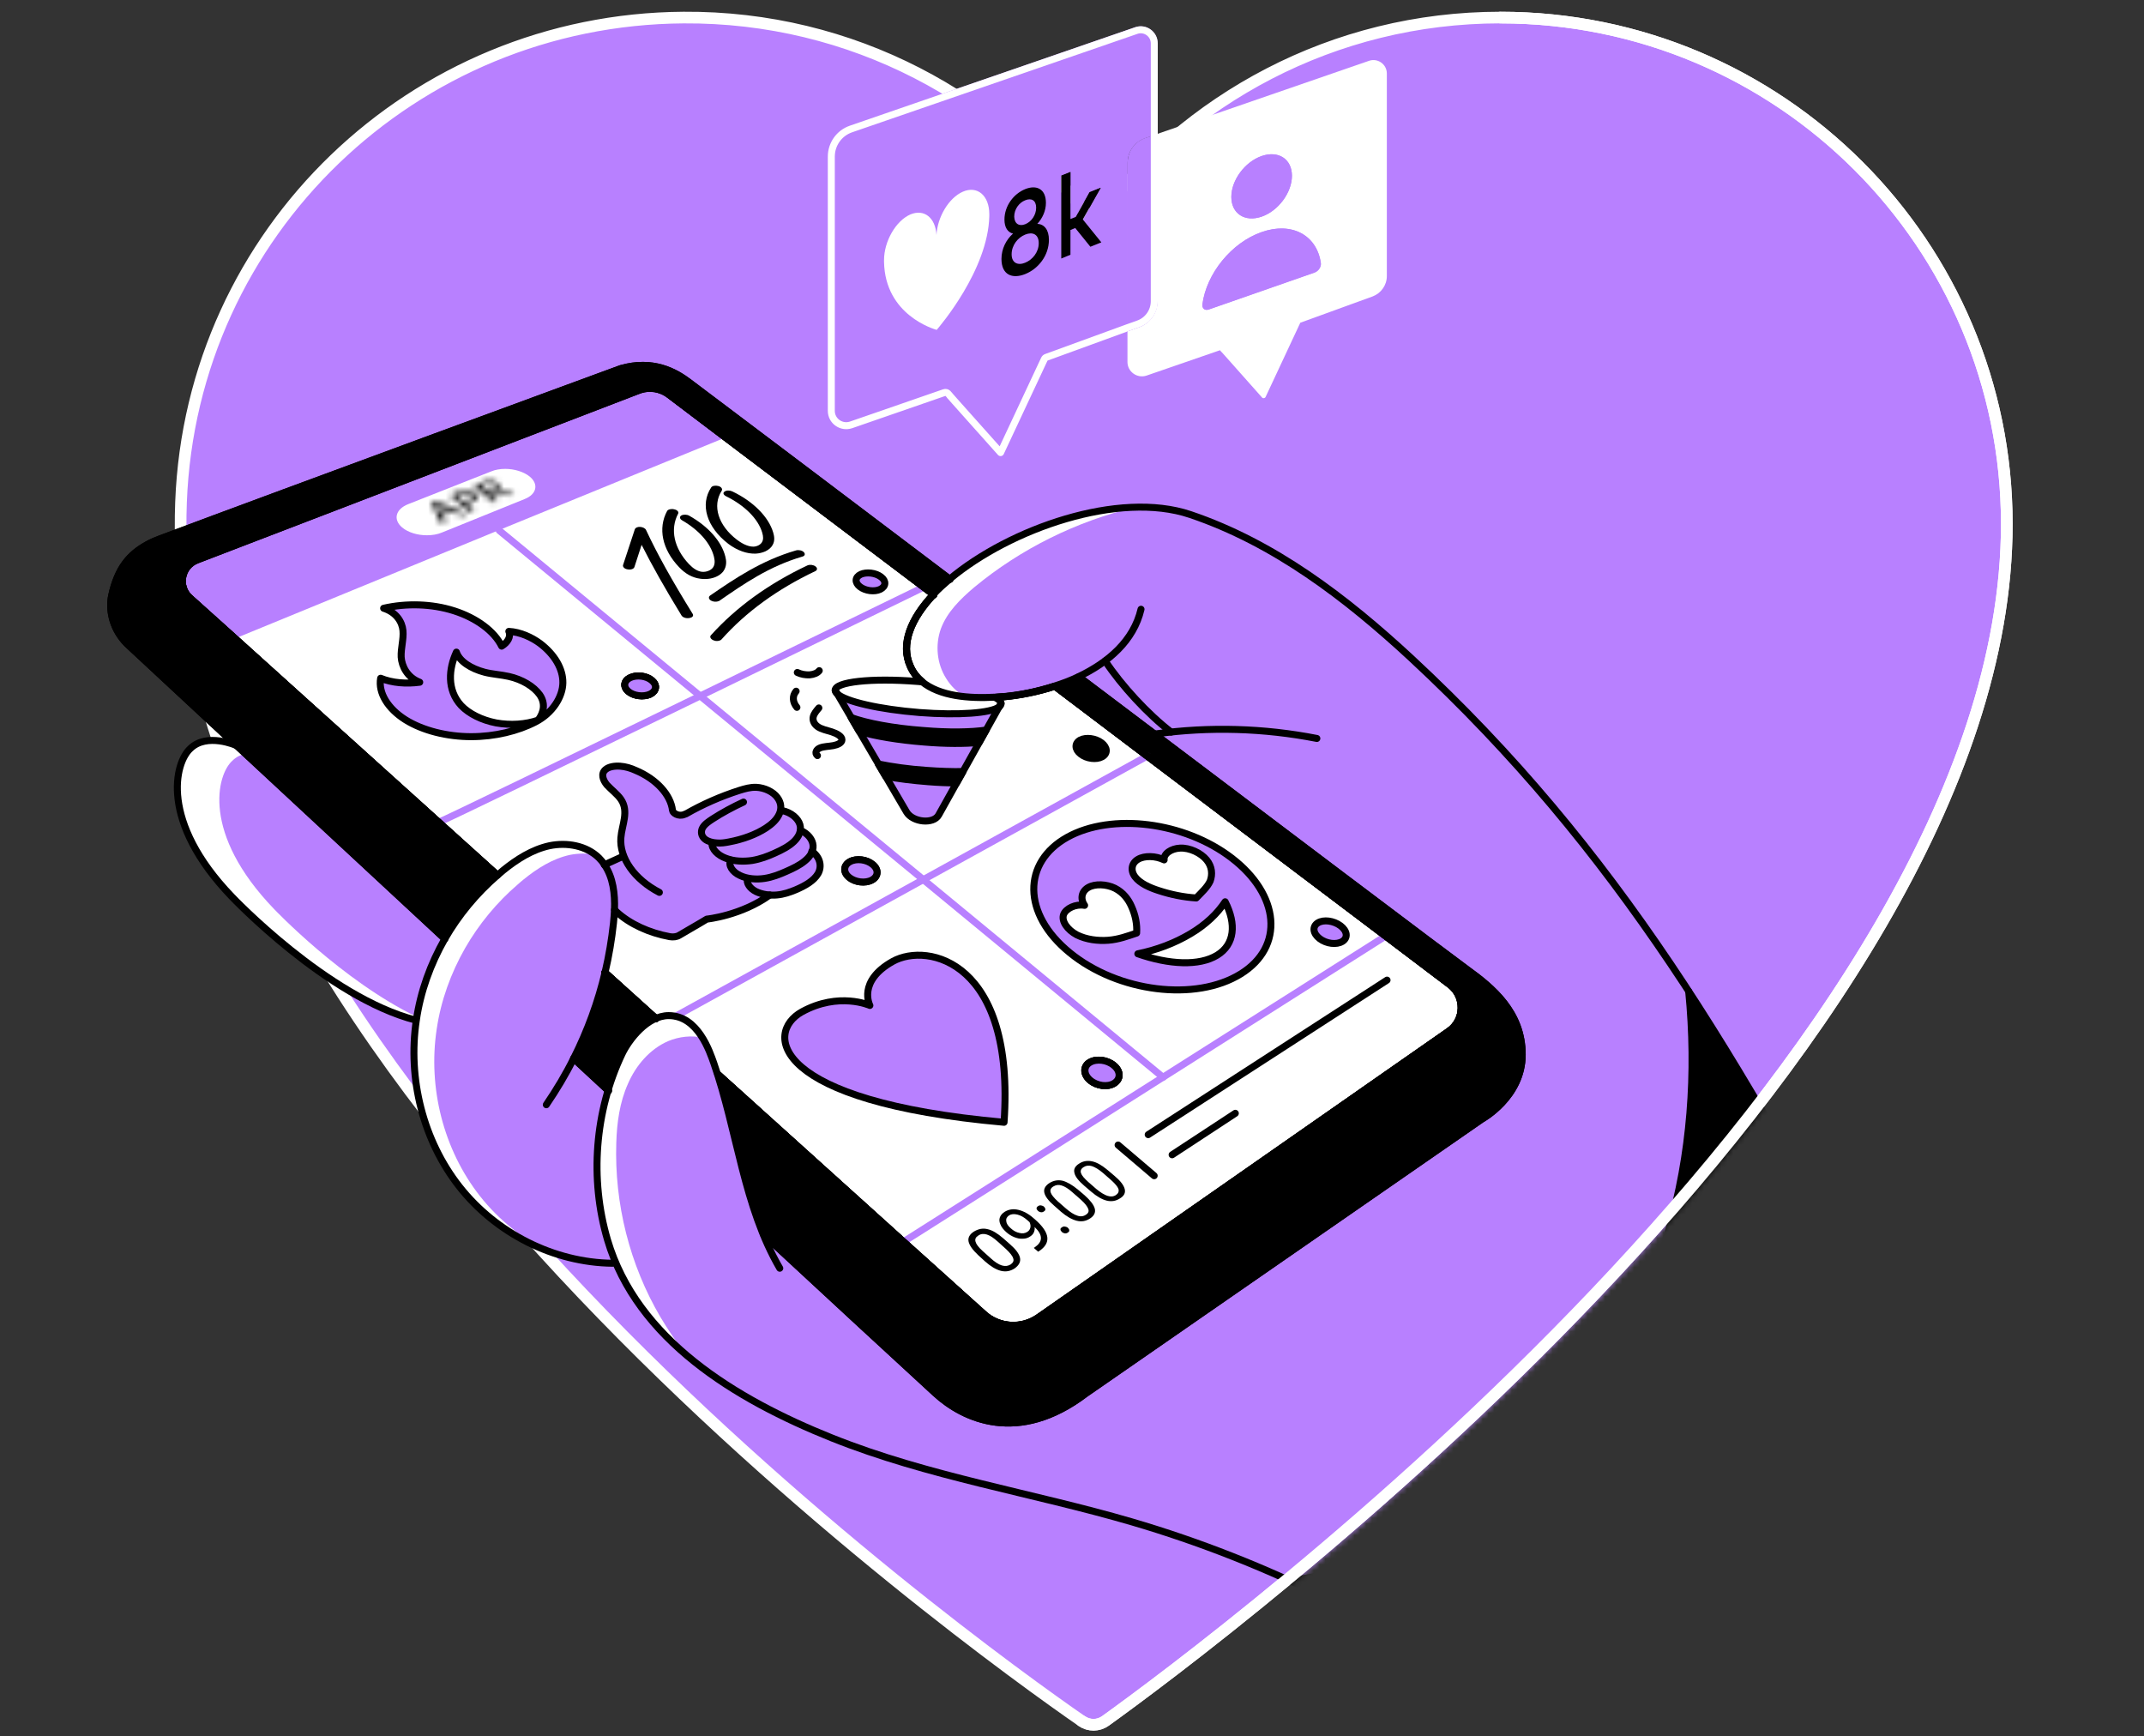 <svg width="368" height="298" viewBox="0 0 368 298" fill="none" xmlns="http://www.w3.org/2000/svg">
<rect x="0" y="0" width="368" height="298" fill="#333333" stroke="none"/>
<g clip-path="url(#clip0_9851_148)">
<path d="M257.54 3.012C228.891 3.012 203.556 16.934 187.725 38.321C171.786 16.794 146.218 2.825 117.332 3.015C70.935 3.318 32.83 39.827 31.07 86.196C27.418 182.499 166.991 282.433 185.67 295.365C186.908 296.226 188.522 296.215 189.746 295.337C208.047 282.172 344.451 181.015 344.451 89.926C344.451 41.924 305.542 3.015 257.54 3.015" fill="#B880FF"/>
<path d="M257.54 3.012C228.891 3.012 203.556 16.934 187.725 38.321C171.786 16.794 146.218 2.825 117.332 3.015C70.935 3.318 32.83 39.827 31.07 86.196C27.418 182.499 166.991 282.433 185.67 295.365C186.908 296.226 188.522 296.215 189.746 295.337C208.047 282.172 344.451 181.015 344.451 89.926C344.451 41.924 305.542 3.015 257.54 3.015" stroke="white" stroke-width="2" stroke-linecap="round" stroke-linejoin="round"/>
<mask id="mask0_9851_148" style="mask-type:alpha" maskUnits="userSpaceOnUse" x="-5" y="0" width="351" height="298">
<path d="M257.54 3.011C228.891 3.011 260 9.5 249 16C233.061 -5.528 146.218 2.824 117.332 3.015C70.935 3.318 -1.741 63.142 -3.5 109.512C-7.153 205.815 166.991 282.433 185.67 295.365C186.907 296.225 188.522 296.215 189.746 295.337C208.047 282.172 344.451 181.014 344.451 89.925C344.451 41.924 305.542 3.015 257.54 3.015" fill="#FF788F"/>
<path d="M257.54 3.011C228.891 3.011 260 9.5 249 16C233.061 -5.528 146.218 2.824 117.332 3.015C70.935 3.318 -1.741 63.142 -3.5 109.512C-7.153 205.815 166.991 282.433 185.67 295.365C186.907 296.225 188.522 296.215 189.746 295.337C208.047 282.172 344.451 181.014 344.451 89.925C344.451 41.924 305.542 3.015 257.54 3.015" stroke="white" stroke-width="2" stroke-linecap="round" stroke-linejoin="round"/>
</mask>
<g mask="url(#mask0_9851_148)">
<path d="M110.503 64.283L248.956 167.739L254.704 174.402L170.388 236.818L26.015 106.315V99.344L110.503 64.283Z" fill="white"/>
<path d="M238.039 12.612V47.379C238.039 48.953 237.047 50.322 235.61 50.87L223.188 55.387L217.234 68.116C217.131 68.356 216.789 68.424 216.618 68.219L210.356 61.17L209.74 60.485C209.705 60.451 209.671 60.417 209.671 60.417L209.603 60.349C209.569 60.314 209.568 60.314 209.534 60.28L209.5 60.212C209.466 60.177 209.466 60.177 209.432 60.143L209.397 60.109L196.805 64.455C195.196 65.002 193.52 63.805 193.52 62.128V56.858L195.538 56.139C197.421 55.455 198.652 53.676 198.652 51.691V22.981L235.028 10.422C236.499 9.943 238.039 11.038 238.039 12.612ZM225.617 46.763C226.302 46.524 226.781 45.771 226.712 45.121C226.028 40.364 221.751 38.003 216.549 39.817C211.348 41.63 207.07 46.969 206.386 52.204C206.283 52.889 206.797 53.334 207.481 53.094L225.617 46.763ZM216.549 37.182C219.424 36.19 221.751 33.041 221.751 30.167C221.751 27.292 219.424 25.787 216.549 26.779C213.675 27.771 211.348 30.92 211.348 33.794C211.348 36.669 213.675 38.174 216.549 37.182Z" fill="white"/>
<path d="M323.65 228.822L311.577 241.312L291.388 261.502L258.956 293.497C247.291 284.775 234.679 277.32 221.443 271.278C234.925 269.43 247.86 263.544 258.366 254.887C271.814 243.8 281.396 228.298 286.289 211.565C290.224 198.185 291.217 184.018 289.848 170.125C301.379 187.72 311.957 206.959 323.65 228.822Z" fill="black"/>
<path d="M131.069 211.872C142.738 222.686 153.072 232.233 160.601 239.145C165.357 243.491 174.767 247.974 186.368 239.145L254.294 192.093C254.294 192.093 261.274 188.295 261.274 181.006C261.274 173.718 256.142 169.509 251.727 166.326C249.606 164.786 225.891 146.924 198.345 126.118L198.447 125.981C199.303 125.879 200.193 125.742 201.048 125.673C197.079 122.628 192.527 117.7 189.721 113.457C188.318 114.484 186.813 115.407 185.17 116.16C183.836 116.81 182.467 117.324 181.064 117.769C178.018 118.761 174.939 119.343 172.304 119.582C171.825 119.616 171.311 119.651 170.798 119.685C166.384 119.924 161.353 119.548 158.274 117.016C157.418 116.297 156.734 115.442 156.255 114.347C154.544 110.548 156.357 106.168 160.258 102.028C161.08 101.138 162.038 100.282 163.03 99.427C173.364 90.769 192.083 84.199 204.333 88.34C218.74 93.199 231.093 102.644 242.248 112.978C261.548 130.909 276.331 149.387 289.882 170.125C291.251 184.018 290.258 198.185 286.323 211.564C281.43 228.298 271.848 243.799 258.4 254.886C247.86 263.578 234.96 269.43 221.477 271.278C212.683 267.274 203.649 263.886 194.375 261.183C177.231 256.187 159.437 253.415 142.841 246.776C127.818 240.788 112.556 231.822 106.089 217.45C105.404 215.979 104.823 214.439 104.378 212.831C101.914 204.515 101.982 195.481 104.48 187.2C105.131 185.044 105.918 182.923 106.91 180.904C107.834 178.987 109.99 175.976 112.659 174.813C113.378 174.505 114.13 174.299 114.917 174.299C115.294 174.299 115.67 174.334 116.047 174.402C120.256 175.223 122.035 180.664 122.651 182.444C122.856 183.094 123.096 183.744 123.301 184.394C126.141 193.462 127.476 203.146 131.069 211.872Z" fill="#B880FF"/>
<path d="M161.491 107.913C160.498 110.685 160.806 113.901 162.38 116.399C163.167 117.7 164.297 118.795 165.597 119.582C162.791 119.308 160.156 118.555 158.274 116.981C157.419 116.263 156.734 115.407 156.255 114.312C154.544 110.514 156.358 106.134 160.259 101.993C161.08 101.103 162.038 100.248 163.031 99.392C170.935 92.754 183.836 87.347 194.923 87.039C184.794 89.434 175.178 94.191 167.171 100.83C164.844 102.814 162.551 105.039 161.491 107.913Z" fill="white"/>
<path d="M105.781 196.131C105.439 206.568 108.074 217.073 113.378 226.073C114.746 228.366 116.252 230.59 117.929 232.677C112.898 228.4 108.724 223.37 106.055 217.45C105.37 215.978 104.788 214.438 104.344 212.83C101.88 204.515 101.948 195.481 104.446 187.2C105.096 185.044 105.883 182.922 106.876 180.903C107.8 178.987 109.956 175.976 112.625 174.812C113.343 174.504 114.096 174.299 114.883 174.299C115.26 174.299 115.636 174.333 116.012 174.401C118.134 174.812 119.64 176.386 120.701 178.097C118.716 177.652 116.56 177.892 114.678 178.679C111.53 180.048 109.134 182.854 107.766 186.036C106.363 189.184 105.883 192.675 105.781 196.131Z" fill="white"/>
<path d="M251.693 166.292C256.107 169.474 261.24 173.683 261.24 180.972C261.24 188.261 254.26 192.059 254.26 192.059L186.368 239.145C174.768 247.974 165.357 243.491 160.601 239.145C153.072 232.233 142.738 222.651 131.069 211.872C127.476 203.146 126.107 193.462 123.233 184.394L155.091 213.138L168.779 225.457C171.38 227.887 175.349 228.161 178.258 226.142L248.682 177.003C251.454 175.086 251.522 171.014 248.853 168.995L237.834 160.646L196.976 129.78L181.098 117.768C182.467 117.324 183.87 116.776 185.205 116.16C189.653 119.514 194.067 122.833 198.379 126.118C225.857 146.889 249.571 164.752 251.693 166.292Z" fill="black"/>
<path d="M226.713 45.153C226.815 45.803 226.302 46.556 225.618 46.796L207.481 53.126C206.797 53.366 206.318 52.955 206.386 52.237C207.071 47.001 211.348 41.663 216.55 39.849C221.751 38.001 226.028 40.397 226.713 45.153Z" fill="#B880FF"/>
<path d="M221.751 30.166C221.751 33.04 219.424 36.188 216.55 37.181C213.675 38.173 211.348 36.667 211.348 33.793C211.348 30.918 213.675 27.77 216.55 26.778C219.424 25.785 221.751 27.291 221.751 30.166Z" fill="#B880FF"/>
<path d="M211.382 147.23C219.663 153.561 220.519 162.458 212.956 167.146C205.223 171.937 191.911 170.294 183.596 163.484C175.452 156.846 175.452 147.983 183.22 143.671C190.851 139.462 203.306 141.036 211.382 147.23ZM208.884 163.929C211.93 162.081 212.238 158.591 210.253 154.758C208.918 156.812 206.934 158.694 204.265 160.302C201.561 161.91 198.516 163.04 195.265 163.724C200.706 165.572 205.839 165.811 208.884 163.929ZM207.687 151.131C208.131 150.002 208.029 148.702 207.071 147.504C206.112 146.34 204.196 145.417 202.485 145.485C201.014 145.553 199.645 146.477 199.782 147.538C198.31 146.854 196.394 146.82 195.299 147.436C194.204 148.086 193.965 149.352 194.786 150.447C195.607 151.542 197.25 152.295 198.858 152.808C200.945 153.492 203.135 153.937 205.291 154.074C206.215 153.184 207.242 152.26 207.687 151.131ZM195.094 160.131C195.196 158.625 194.888 157.051 194.204 155.546C193.691 154.382 192.835 153.184 191.364 152.466C189.892 151.747 187.942 151.679 186.813 152.329C185.649 152.979 185.375 154.279 186.162 155.409C184.588 155.169 182.98 155.956 182.604 156.949C182.125 158.112 183.254 159.618 184.862 160.473C186.505 161.294 188.489 161.534 190.269 161.397C192.014 161.226 193.588 160.644 195.094 160.131Z" fill="#B880FF"/>
<path d="M198.687 22.98V51.691C198.687 53.675 197.455 55.455 195.573 56.139L193.554 56.858V27.874C193.554 25.992 194.752 24.315 196.531 23.699L198.687 22.98Z" fill="#B880FF"/>
<path d="M160.738 40.329C160.566 37.352 158.616 35.812 156.221 36.873C153.723 37.968 151.704 41.493 151.704 44.709C151.704 44.812 151.704 44.915 151.704 45.017C151.909 54.154 160.293 56.549 160.738 56.686C161.182 56.173 169.6 46.42 169.772 37.147C169.772 37.044 169.772 36.941 169.772 36.839C169.772 33.622 167.753 31.877 165.22 32.972C162.859 33.964 160.909 37.215 160.738 40.329ZM198.687 7.444V22.98L196.531 23.733C194.752 24.349 193.554 26.025 193.554 27.907V56.891L179.764 61.922L172.167 78.142C172.03 78.45 171.585 78.518 171.38 78.244L163.441 69.279L162.688 68.423C162.654 68.389 162.62 68.355 162.585 68.321L162.517 68.218C162.483 68.184 162.483 68.15 162.449 68.15L162.38 68.081C162.346 68.047 162.312 68.013 162.312 67.978L162.277 67.944L146.263 73.488C144.21 74.172 142.088 72.667 142.088 70.511V26.881C142.088 24.485 143.594 22.364 145.852 21.577L194.854 4.672C196.737 4.022 198.687 5.425 198.687 7.444ZM189.037 41.595L185.855 37.694L188.934 32.219L187.018 33.006L184.657 37.249L183.733 37.626V29.516L182.159 30.166V44.401L183.733 43.751V39.508L184.554 39.166L187.121 42.382L189.037 41.595ZM180.037 41.15C180.037 39.439 179.25 38.481 178.053 38.413C178.908 37.489 179.524 36.189 179.524 34.854C179.524 32.459 177.916 31.706 175.965 32.493C174.015 33.28 172.406 35.299 172.406 37.728C172.406 39.097 173.022 39.919 173.878 40.124C172.68 41.185 171.893 42.759 171.893 44.47C171.893 47.207 173.741 47.96 175.965 47.07C178.19 46.147 180.037 43.888 180.037 41.15Z" fill="#B880FF"/>
<path d="M185.854 37.66L189.037 41.595L187.155 42.348L184.554 39.131L183.733 39.474V43.717L182.159 44.367V30.132L183.733 29.516V37.591L184.657 37.215L187.018 32.972L188.934 32.219L185.854 37.66Z" fill="black"/>
<path d="M178.053 38.412C179.25 38.481 180.037 39.439 180.037 41.15C180.037 43.888 178.189 46.146 175.965 47.036C173.741 47.925 171.893 47.173 171.893 44.435C171.893 42.724 172.68 41.15 173.878 40.089C172.988 39.884 172.406 39.063 172.406 37.694C172.406 35.298 174.015 33.245 175.965 32.458C177.916 31.671 179.524 32.424 179.524 34.819C179.524 36.188 178.908 37.489 178.053 38.412ZM175.965 45.085C177.231 44.572 178.292 43.272 178.292 41.732C178.292 40.192 177.231 39.747 175.965 40.26C174.699 40.774 173.638 42.074 173.638 43.648C173.638 45.154 174.733 45.599 175.965 45.085ZM175.965 38.481C177.026 38.07 177.847 36.907 177.847 35.641C177.847 34.374 177.026 33.93 175.965 34.374C174.904 34.785 174.083 35.914 174.083 37.181C174.117 38.412 174.939 38.892 175.965 38.481Z" fill="black"/>
<path d="M171.483 121.293L169.258 125.296C166.692 125.673 162.825 125.741 158.479 125.399C153.278 124.988 148.727 124.133 146.126 123.175L143.696 119.068C145.134 120.403 150.951 121.737 157.829 122.285C164.57 122.798 170.08 122.353 171.483 121.293Z" fill="#B880FF"/>
<path d="M160.738 40.329C160.909 37.215 162.859 33.964 165.255 32.903C167.753 31.808 169.806 33.553 169.806 36.77C169.806 36.873 169.806 36.975 169.806 37.078C169.6 46.352 161.217 56.104 160.772 56.617C160.327 56.481 151.909 54.085 151.738 44.949C151.738 44.846 151.738 44.743 151.738 44.641C151.738 41.424 153.757 37.899 156.255 36.804C158.616 35.812 160.566 37.352 160.738 40.329Z" fill="white"/>
<path d="M169.258 125.295L168.06 127.417C165.562 127.657 162.277 127.657 158.616 127.383C154.201 127.041 150.198 126.356 147.494 125.569L146.091 123.174C148.692 124.132 153.277 125.022 158.445 125.398C162.825 125.74 166.691 125.672 169.258 125.295Z" fill="black"/>
<path d="M168.061 127.451L165.289 132.413C163.407 132.447 161.285 132.379 159.027 132.208C155.981 131.968 153.141 131.592 150.78 131.113L147.529 125.604C150.232 126.391 154.236 127.075 158.65 127.417C162.277 127.657 165.563 127.657 168.061 127.451Z" fill="#B880FF"/>
<path d="M165.288 132.414L164.193 134.364C162.688 134.364 161.045 134.296 159.334 134.159C156.665 133.954 154.167 133.646 152.011 133.235L150.745 131.113C153.106 131.592 155.946 132.003 158.992 132.208C161.285 132.379 163.406 132.448 165.288 132.414Z" fill="black"/>
<path d="M164.193 134.364L161.114 139.873C160.224 141.481 156.631 141.173 155.604 139.36L152.011 133.234C154.167 133.645 156.699 133.953 159.334 134.158C161.079 134.295 162.688 134.364 164.193 134.364Z" fill="#B880FF"/>
<path d="M163.064 99.427C162.038 100.283 161.114 101.138 160.293 102.028L158.582 100.727L124.602 75.063L114.883 67.706C113.378 66.542 111.359 66.268 109.579 66.953L33.817 96.039C31.114 97.066 30.429 100.591 32.551 102.541L40.319 109.522L75.36 141.141L85.386 150.175C81.793 153.254 78.713 156.984 76.352 161.091C62.87 148.601 50.311 136.932 40.593 127.898C40.593 127.898 40.593 127.898 40.558 127.898C31.388 119.377 24.715 113.149 22.08 110.72C19.89 108.666 18.692 105.723 19.069 102.746C19.103 102.575 19.137 102.37 19.171 102.165C20.198 97.477 22.217 95.081 25.399 93.37C26.084 92.994 26.802 92.686 27.555 92.412C48.361 84.61 106.568 63.223 106.568 63.223C112.077 61.683 115.91 63.804 118.271 65.584C128.332 73.215 144.928 85.739 163.064 99.427Z" fill="black"/>
<path d="M139.384 146.102C140.856 147.128 141.13 148.736 140.445 149.934C139.761 151.166 138.255 152.022 136.613 152.706C135.62 153.117 134.559 153.493 133.362 153.596C132.951 153.63 132.54 153.63 132.13 153.63C131.309 153.596 130.487 153.39 129.803 153.048C128.742 152.535 128.058 151.577 128.331 150.79V150.721C129.29 150.927 130.282 150.927 131.206 150.79C132.575 150.584 133.772 150.105 134.936 149.592C136.099 149.079 137.263 148.531 138.152 147.778C138.7 147.265 139.145 146.718 139.384 146.102Z" fill="#B880FF"/>
<path d="M139.385 146.102C139.145 146.718 138.7 147.265 138.119 147.744C137.229 148.463 136.1 149.045 134.902 149.558C133.773 150.071 132.575 150.55 131.172 150.756C130.248 150.893 129.221 150.893 128.298 150.687C127.818 150.585 127.374 150.448 126.963 150.242C125.697 149.626 124.91 148.497 125.389 147.608V147.539C126.587 147.813 127.887 147.847 129.05 147.642C130.488 147.402 131.754 146.923 132.951 146.376C134.183 145.828 135.381 145.212 136.236 144.391C136.818 143.843 137.195 143.159 137.297 142.475H137.332C138.632 143.022 139.419 144.083 139.487 145.075C139.556 145.452 139.487 145.794 139.385 146.102Z" fill="#B880FF"/>
<path d="M137.297 141.481C137.4 141.824 137.4 142.166 137.365 142.474C137.263 143.158 136.852 143.842 136.305 144.39C135.449 145.211 134.251 145.827 133.02 146.375C131.822 146.922 130.556 147.401 129.119 147.641C127.955 147.812 126.655 147.812 125.457 147.538C125.183 147.47 124.91 147.401 124.636 147.299C123.233 146.751 122.172 145.725 122.24 144.698L122.275 144.595C122.548 144.664 122.788 144.698 123.062 144.698C123.78 144.732 124.499 144.63 125.149 144.527C127.579 144.082 129.803 143.261 131.514 142.131C132.506 141.481 133.362 140.694 133.772 139.77C133.875 139.565 133.944 139.325 133.978 139.086L134.252 139.12C135.791 139.394 136.989 140.455 137.297 141.481Z" fill="#B880FF"/>
<path d="M107.081 146.923C106.671 145.896 106.5 144.836 106.602 143.809C106.773 141.585 108.04 139.292 106.602 137.205C105.986 136.315 104.96 135.562 104.207 134.741C103.488 133.885 103.146 132.79 103.967 132.106C104.515 131.627 105.507 131.456 106.465 131.524C107.424 131.593 108.313 131.901 109.135 132.243C112.659 133.714 115.157 136.383 115.465 139.121C115.499 139.326 115.739 139.6 116.081 139.771L117.758 139.737C120.564 138.129 123.644 136.76 126.963 135.699C127.853 135.425 128.777 135.152 129.803 135.186C131.275 135.254 132.712 135.973 133.43 136.897C133.978 137.581 134.149 138.368 134.012 139.121C133.978 139.361 133.91 139.566 133.807 139.805C133.396 140.729 132.541 141.516 131.548 142.167C129.803 143.296 127.579 144.117 125.184 144.562C124.499 144.699 123.815 144.801 123.096 144.733C122.822 144.733 122.583 144.699 122.309 144.63L122.275 144.733C122.206 145.76 123.267 146.82 124.67 147.334C124.944 147.436 125.218 147.505 125.492 147.573V147.642C125.012 148.531 125.799 149.695 127.066 150.277C127.476 150.482 127.921 150.619 128.4 150.721V150.79C128.126 151.577 128.845 152.535 129.872 153.048C130.556 153.391 131.377 153.596 132.199 153.63C127.271 157.189 121.385 157.771 121.385 157.771C119.88 158.695 118.203 159.618 116.663 160.542C116.218 160.816 115.602 160.885 115.02 160.782C111.496 160.132 108.211 158.626 105.952 156.573C105.815 156.436 105.678 156.299 105.542 156.162C105.644 153.425 105.302 150.619 103.831 148.463L106.979 146.991L107.081 146.923Z" fill="#B880FF"/>
<path d="M132.712 91.385C132.883 91.967 133.054 92.788 132.609 93.541C132.37 93.986 131.925 94.362 131.343 94.636C130.864 94.841 130.317 94.978 129.735 95.012C128.195 95.081 126.518 94.465 125.012 93.336C121.283 90.461 120.119 86.594 122.07 83.651C122.241 83.378 122.788 83.275 123.302 83.412C123.815 83.549 124.054 83.925 123.883 84.199C123.883 84.233 123.849 84.267 123.849 84.267C122.241 86.8 123.267 90.187 126.518 92.651C127.1 93.096 128.263 93.849 129.358 93.815C129.974 93.781 130.556 93.472 130.796 93.028C131.035 92.617 131.035 92.104 130.83 91.419C130.145 89.058 127.818 86.731 124.602 85.157C124.26 84.986 124.089 84.712 124.225 84.507C124.26 84.473 124.294 84.404 124.362 84.37C124.67 84.13 125.252 84.13 125.697 84.336C129.29 86.047 131.925 88.716 132.712 91.385Z" fill="black"/>
<path d="M124.568 75.062L85.66 90.974L40.319 109.589L32.551 102.609C30.43 100.624 31.114 97.133 33.817 96.107L109.579 67.02C111.359 66.336 113.344 66.61 114.883 67.773L124.568 75.062ZM90.074 85.636C92.127 84.814 92.504 83.069 90.895 81.769C89.869 80.948 88.261 80.469 86.721 80.469C85.865 80.469 85.01 80.605 84.291 80.913L70.056 86.525C67.9 87.381 67.421 89.16 69.029 90.529C70.056 91.385 71.664 91.864 73.272 91.864C74.162 91.864 75.086 91.727 75.873 91.385L90.074 85.636Z" fill="#B880FF"/>
<path d="M103.831 166.873L112.591 174.778C109.887 175.941 107.766 178.953 106.842 180.869C105.884 182.922 105.062 185.009 104.412 187.165C102.428 185.317 100.443 183.47 98.424 181.622C100.819 176.968 102.633 171.972 103.831 166.873Z" fill="black"/>
<path d="M98.458 181.656C100.443 183.504 102.462 185.352 104.446 187.2C101.948 195.515 101.88 204.515 104.344 212.83C104.823 214.439 105.404 215.979 106.055 217.45L105.165 216.8C95.036 216.697 85.146 211.633 78.884 203.694C72.622 195.755 69.953 185.113 71.459 175.086C72.177 170.159 73.888 165.436 76.352 161.125C78.713 157.018 81.793 153.323 85.386 150.209C85.694 149.935 86.036 149.661 86.344 149.387C88.705 147.471 91.34 145.794 94.317 145.144C97.294 144.528 100.648 145.11 102.804 147.232C103.18 147.608 103.488 147.984 103.762 148.429C105.233 150.585 105.575 153.391 105.473 156.129C105.439 156.881 105.37 157.634 105.302 158.387C104.994 161.227 104.515 164.068 103.865 166.839C102.633 171.972 100.819 176.968 98.458 181.656Z" fill="#B880FF"/>
<path d="M102.085 146.684C100.682 146.41 99.211 146.444 97.808 146.718C94.831 147.368 92.196 149.045 89.835 150.961C89.492 151.235 89.184 151.508 88.876 151.782C85.283 154.862 82.204 158.592 79.843 162.698C77.379 167.01 75.668 171.732 74.949 176.66C73.443 186.686 76.112 197.294 82.375 205.267C84.017 207.355 85.933 209.271 88.021 210.914C89.184 211.94 90.382 212.898 91.648 213.754C86.652 211.461 82.204 208.005 78.816 203.728C72.554 195.789 69.885 185.146 71.39 175.12C72.109 170.192 73.82 165.47 76.284 161.158C78.645 157.052 81.725 153.356 85.318 150.242C85.626 149.969 85.968 149.695 86.276 149.421C88.637 147.505 91.272 145.828 94.249 145.178C96.952 144.63 99.929 145.041 102.085 146.684Z" fill="white"/>
<path d="M92.675 110.412C95.207 112.328 96.644 114.792 96.61 117.187C96.576 119.617 94.831 122.389 91.922 123.894C88.877 125.468 84.941 126.427 80.869 126.427C76.763 126.427 72.588 125.4 69.577 123.518C66.6 121.636 64.889 118.933 65.334 116.4C67.318 117.222 69.782 117.393 72.041 117.085C69.885 116.263 68.961 114.313 68.858 112.773C68.79 111.233 69.303 109.727 69.166 108.222C69.029 106.716 68.003 105.074 65.847 104.389C69.714 103.499 74.128 103.602 77.96 104.834C81.793 106.066 84.839 108.324 86.105 110.891C87.131 110.275 87.747 109.248 87.337 108.359C89.321 108.461 91.272 109.385 92.675 110.412ZM92.367 123.586C93.394 122.218 93.633 120.678 92.641 119.24C91.614 117.803 89.629 116.606 87.337 116.092C85.968 115.784 84.531 115.716 83.196 115.374C80.835 114.758 78.85 113.492 78.337 111.917C77.037 114.724 76.66 118.385 79.158 121.088C80.493 122.491 82.683 123.586 85.147 124.065C87.611 124.51 90.245 124.339 92.367 123.586Z" fill="#B880FF" stroke="black" stroke-width="1.2" stroke-linecap="round" stroke-linejoin="round"/>
<path d="M76.352 161.125C73.888 165.436 72.177 170.158 71.459 175.086C56.197 171.151 39.874 153.904 39.874 153.904C27.35 140.969 30.019 130.874 32.688 128.479C35.426 125.81 40.182 127.76 40.559 127.932H40.593C50.311 136.965 62.87 148.634 76.352 161.125Z" fill="#B880FF"/>
<path d="M71.527 174.504C71.493 174.71 71.459 174.881 71.424 175.086C56.162 171.151 39.84 153.904 39.84 153.904C27.349 140.969 30.019 130.874 32.688 128.479C35.425 125.81 40.182 127.76 40.558 127.932H40.593C41.072 128.376 41.585 128.855 42.098 129.335C41.311 129.54 40.524 129.916 39.874 130.566C37.205 132.962 34.57 143.057 47.026 155.992C46.992 155.957 58.695 168.311 71.527 174.504Z" fill="white"/>
<path d="M175.076 215.875C174.939 215.191 174.357 214.404 173.33 213.514L172.201 212.522C171.209 211.666 170.319 211.119 169.498 210.948C168.677 210.742 167.924 210.913 167.171 211.358C166.418 211.837 166.11 212.419 166.247 213.069C166.384 213.719 166.931 214.506 167.924 215.43L169.087 216.491C170.045 217.347 170.969 217.894 171.79 218.099C172.646 218.305 173.399 218.168 174.152 217.689C174.904 217.141 175.212 216.56 175.076 215.875Z" fill="black"/>
<path d="M173.467 217.005C173.022 217.279 172.543 217.347 171.961 217.176C171.38 217.005 170.73 216.56 170.011 215.91L168.642 214.678C167.958 214.062 167.547 213.515 167.444 213.104C167.308 212.659 167.479 212.317 167.924 212.043C168.368 211.735 168.847 211.701 169.395 211.872C169.942 212.043 170.558 212.454 171.277 213.104L172.68 214.37C173.364 215.02 173.809 215.568 173.912 215.978C174.049 216.355 173.912 216.697 173.467 217.005Z" fill="white"/>
<path d="M179.763 212.35C179.661 211.46 178.976 210.434 177.642 209.27L177.402 209.065C176.547 208.312 175.657 207.833 174.767 207.628C173.878 207.422 173.125 207.559 172.441 207.97C172.03 208.243 171.756 208.551 171.619 208.928C171.482 209.304 171.517 209.715 171.722 210.16C171.893 210.605 172.235 211.015 172.68 211.426C173.091 211.802 173.57 212.11 174.083 212.316C174.596 212.521 175.075 212.624 175.554 212.589C176.034 212.589 176.478 212.452 176.855 212.179C177.163 211.973 177.368 211.734 177.471 211.46C177.573 211.186 177.642 210.878 177.573 210.57C178.326 211.289 178.668 211.905 178.668 212.487C178.668 213.068 178.292 213.582 177.608 214.061L177.437 214.163L178.189 214.814L178.36 214.711C179.387 214.027 179.866 213.24 179.763 212.35Z" fill="black"/>
<path d="M176.855 210.673C176.787 210.981 176.616 211.255 176.308 211.426C175.931 211.666 175.486 211.734 174.973 211.597C174.46 211.495 173.946 211.221 173.502 210.81C173.022 210.4 172.749 209.989 172.714 209.578C172.646 209.168 172.817 208.86 173.194 208.586C173.57 208.347 174.049 208.312 174.631 208.449C175.213 208.586 175.794 208.928 176.376 209.442L176.718 209.75C176.855 210.058 176.923 210.365 176.855 210.673Z" fill="white"/>
<path d="M183.322 210.742C183.185 210.605 183.014 210.537 182.809 210.503C182.603 210.468 182.432 210.503 182.261 210.639C182.09 210.742 181.987 210.879 182.022 211.016C182.022 211.153 182.124 211.29 182.261 211.427C182.398 211.563 182.569 211.632 182.74 211.666C182.911 211.7 183.117 211.666 183.288 211.529C183.459 211.427 183.562 211.29 183.527 211.153C183.527 211.016 183.459 210.879 183.322 210.742Z" fill="black"/>
<path d="M179.216 207.115C179.079 206.978 178.908 206.91 178.703 206.876C178.531 206.841 178.326 206.876 178.155 207.013C177.984 207.115 177.916 207.252 177.916 207.389C177.916 207.526 178.018 207.663 178.155 207.8C178.292 207.936 178.463 208.005 178.634 208.039C178.805 208.073 179.011 208.039 179.182 207.902C179.353 207.8 179.455 207.663 179.421 207.526C179.421 207.389 179.353 207.252 179.216 207.115Z" fill="black"/>
<path d="M187.908 207.423C187.737 206.772 187.155 206.02 186.163 205.13L185.033 204.172C184.041 203.35 183.151 202.837 182.364 202.632C181.577 202.461 180.824 202.598 180.106 203.042C179.387 203.522 179.113 204.069 179.25 204.685C179.387 205.335 179.969 206.088 180.961 206.943L182.125 207.97C183.083 208.791 184.007 209.305 184.828 209.51C185.649 209.715 186.402 209.578 187.121 209.099C187.805 208.654 188.079 208.073 187.908 207.423Z" fill="black"/>
<path d="M186.368 208.485C185.957 208.759 185.444 208.827 184.896 208.622C184.349 208.451 183.699 208.04 182.946 207.39L181.577 206.192C180.893 205.576 180.482 205.063 180.345 204.652C180.208 204.242 180.345 203.899 180.79 203.626C181.235 203.352 181.714 203.284 182.227 203.455C182.775 203.626 183.391 204.002 184.109 204.652L185.512 205.884C186.197 206.5 186.642 207.048 186.779 207.458C186.95 207.869 186.813 208.211 186.368 208.485Z" fill="white"/>
<path d="M193.041 204.035C192.87 203.385 192.288 202.632 191.261 201.776L190.132 200.818C189.14 199.997 188.284 199.484 187.463 199.313C186.676 199.142 185.923 199.244 185.239 199.689C184.52 200.134 184.246 200.681 184.418 201.297C184.554 201.948 185.136 202.666 186.128 203.522L187.292 204.514C188.25 205.335 189.14 205.849 189.961 206.054C190.782 206.259 191.535 206.122 192.22 205.677C192.972 205.233 193.212 204.685 193.041 204.035Z" fill="black"/>
<path d="M191.535 205.096C191.124 205.37 190.645 205.404 190.098 205.233C189.55 205.062 188.9 204.651 188.147 204.035L186.778 202.838C186.094 202.222 185.683 201.743 185.546 201.332C185.41 200.921 185.546 200.579 185.991 200.305C186.402 200.032 186.881 199.963 187.428 200.134C187.942 200.305 188.592 200.682 189.311 201.298L190.714 202.53C191.398 203.146 191.843 203.659 191.98 204.07C192.082 204.48 191.945 204.822 191.535 205.096Z" fill="white"/>
<path d="M193.387 56.292L193.383 56.294L179.592 61.324C179.443 61.378 179.322 61.489 179.254 61.633L171.741 77.675L163.891 68.882L163.888 68.879L163.138 68.027C163.13 68.017 163.121 68.008 163.112 67.999L163.061 67.948L163.052 67.939L163.016 67.885C163.006 67.87 162.996 67.856 162.985 67.842C162.984 67.841 162.983 67.84 162.982 67.838C162.967 67.816 162.918 67.743 162.83 67.676C162.804 67.632 162.773 67.591 162.736 67.554L162.702 67.52C162.539 67.358 162.298 67.302 162.081 67.377L146.073 72.919C146.072 72.919 146.071 72.919 146.07 72.92C144.399 73.475 142.688 72.248 142.688 70.511V26.881C142.688 24.741 144.032 22.847 146.049 22.144C146.049 22.144 146.049 22.143 146.049 22.143L195.05 5.24L195.05 5.239C196.542 4.724 198.121 5.837 198.121 7.444V22.98V51.69C198.121 53.424 197.046 54.976 195.404 55.574C195.403 55.574 195.403 55.575 195.402 55.575L193.387 56.292Z" stroke="white" stroke-width="1.2" stroke-linecap="round" stroke-linejoin="round"/>
<path d="M75.462 141.038C77.139 140.456 158.547 100.762 158.547 100.762" stroke="#B880FF" stroke-width="1.2" stroke-miterlimit="10" stroke-linecap="round" stroke-linejoin="round"/>
<path d="M115.979 174.401L158.479 150.96L196.942 129.744" stroke="#B880FF" stroke-width="1.2" stroke-miterlimit="10" stroke-linecap="round" stroke-linejoin="round"/>
<path d="M237.834 160.645L155.091 213.103" stroke="#B880FF" stroke-width="1.2" stroke-miterlimit="10" stroke-linecap="round" stroke-linejoin="round"/>
<path d="M131.069 211.871C142.738 222.684 153.072 232.232 160.601 239.144C165.357 243.49 174.768 247.973 186.368 239.144L254.294 192.092C254.294 192.092 261.275 188.294 261.275 181.005C261.275 173.716 256.142 169.507 251.727 166.325C249.264 164.545 217.918 140.9 185.17 116.159M123.233 184.393L155.091 213.137L168.779 225.456C171.38 227.886 175.349 228.159 178.258 226.14L248.682 177.001C251.454 175.085 251.522 171.013 248.853 168.994L237.834 160.644L196.976 129.778L181.098 117.767M163.064 99.425C144.962 85.738 128.366 73.213 118.271 65.617C115.876 63.803 112.077 61.681 106.568 63.255C106.568 63.255 48.361 84.643 27.555 92.445C26.802 92.719 26.084 93.026 25.399 93.403C22.217 95.114 20.198 97.509 19.171 102.197C19.137 102.403 19.103 102.574 19.069 102.779C18.692 105.756 19.89 108.733 22.08 110.752C24.715 113.182 31.388 119.41 40.558 127.93H40.593C50.345 136.964 62.87 148.633 76.352 161.123M85.352 150.207L40.319 109.589L32.551 102.608C30.429 100.623 31.114 97.133 33.817 96.106L109.579 67.02C111.359 66.335 113.343 66.609 114.883 67.772L124.602 75.13L158.582 100.794L160.293 102.095M112.591 174.811L103.83 166.906M104.446 187.199C102.462 185.351 100.477 183.503 98.458 181.655L104.446 187.199Z" stroke="black" stroke-width="1.2" stroke-miterlimit="10" stroke-linecap="round" stroke-linejoin="round"/>
<path d="M131.069 211.871C142.738 222.684 153.072 232.232 160.601 239.144C165.357 243.49 174.768 247.973 186.368 239.144L254.294 192.092C254.294 192.092 261.275 188.294 261.275 181.005C261.275 173.716 256.142 169.507 251.727 166.325C249.264 164.545 217.918 140.9 185.17 116.159M123.233 184.393L155.091 213.137L168.779 225.456C171.38 227.886 175.349 228.159 178.258 226.14L248.682 177.001C251.454 175.085 251.522 171.013 248.853 168.994L237.834 160.644L196.976 129.778L181.098 117.767M163.064 99.425C144.962 85.738 128.366 73.213 118.271 65.617C115.876 63.803 112.077 61.681 106.568 63.255C106.568 63.255 48.361 84.643 27.555 92.445C26.802 92.719 26.084 93.026 25.399 93.403C22.217 95.114 20.198 97.509 19.171 102.197C19.137 102.403 19.103 102.574 19.069 102.779C18.692 105.756 19.89 108.733 22.08 110.752C24.715 113.182 31.388 119.41 40.558 127.93H40.593C50.345 136.964 62.87 148.633 76.352 161.123M85.352 150.207L40.319 109.589L32.551 102.608C30.429 100.623 31.114 97.133 33.817 96.106L109.579 67.02C111.359 66.335 113.343 66.609 114.883 67.772L124.602 75.13L158.582 100.794L160.293 102.095M112.591 174.811L103.83 166.906M104.446 187.199C102.462 185.351 100.477 183.503 98.458 181.655L104.446 187.199Z" stroke="black" stroke-width="1.2" stroke-miterlimit="10" stroke-linecap="round" stroke-linejoin="round"/>
<path d="M170.798 119.684C171.312 119.65 171.825 119.616 172.304 119.582C174.939 119.342 178.019 118.76 181.064 117.768L196.942 129.779L237.834 160.645L248.853 168.96C251.522 171.013 251.454 175.051 248.682 176.968L178.224 226.107C175.315 228.126 171.346 227.852 168.745 225.423L155.057 213.104L123.199 184.359M112.591 174.812L103.831 166.907M158.274 117.015C157.418 116.296 156.734 115.441 156.255 114.346C154.544 110.548 156.358 106.167 160.259 102.027L158.548 100.727L124.568 75.062L114.849 67.705C113.344 66.541 111.325 66.267 109.545 66.952L33.783 96.038C31.08 97.065 30.395 100.59 32.517 102.54L40.285 109.521L85.352 150.174M111.906 116.776C110.982 115.988 109.306 115.783 108.211 116.296C107.081 116.81 106.91 117.871 107.868 118.658C108.792 119.445 110.469 119.65 111.598 119.137C112.693 118.589 112.83 117.563 111.906 116.776ZM149.787 148.36C148.761 147.505 147.016 147.265 145.886 147.881C144.757 148.497 144.689 149.66 145.715 150.55C146.742 151.44 148.521 151.645 149.651 151.029C150.78 150.413 150.848 149.216 149.787 148.36ZM191.159 182.853C189.995 181.895 188.148 181.656 187.018 182.34C185.889 183.025 185.923 184.393 187.087 185.386C188.25 186.378 190.132 186.618 191.227 185.899C192.391 185.18 192.357 183.812 191.159 182.853Z" stroke="black" stroke-width="1.2" stroke-miterlimit="10" stroke-linecap="round" stroke-linejoin="round"/>
<path d="M170.798 119.684C171.312 119.65 171.825 119.616 172.304 119.582C174.939 119.342 178.019 118.76 181.064 117.768L196.942 129.779L237.834 160.645L248.853 168.96C251.522 171.013 251.454 175.051 248.682 176.968L178.224 226.107C175.315 228.126 171.346 227.852 168.745 225.423L155.057 213.104L123.199 184.359M112.591 174.812L103.831 166.907M158.274 117.015C157.418 116.296 156.734 115.441 156.255 114.346C154.544 110.548 156.358 106.167 160.259 102.027L158.548 100.727L124.568 75.062L114.849 67.705C113.344 66.541 111.325 66.267 109.545 66.952L33.783 96.038C31.08 97.065 30.395 100.59 32.517 102.54L40.285 109.521L85.352 150.174M111.906 116.776C110.982 115.988 109.306 115.783 108.211 116.296C107.081 116.81 106.91 117.871 107.868 118.658C108.792 119.445 110.469 119.65 111.598 119.137C112.693 118.589 112.83 117.563 111.906 116.776ZM191.159 182.853C189.995 181.895 188.148 181.656 187.018 182.34C185.889 183.025 185.923 184.393 187.087 185.386C188.25 186.378 190.132 186.618 191.227 185.899C192.391 185.18 192.357 183.812 191.159 182.853Z" stroke="black" stroke-width="1.2" stroke-miterlimit="10" stroke-linecap="round" stroke-linejoin="round"/>
<path d="M189.688 113.422C192.494 117.665 197.045 122.593 201.014 125.638" stroke="black" stroke-width="1.2" stroke-miterlimit="10" stroke-linecap="round" stroke-linejoin="round"/>
<path d="M198.413 125.947C207.584 124.681 216.96 124.955 226.028 126.734" stroke="black" stroke-width="1.2" stroke-miterlimit="10" stroke-linecap="round" stroke-linejoin="round"/>
<path d="M113.173 153.152C108.895 150.928 106.294 147.232 106.568 143.776C106.739 141.552 108.005 139.259 106.568 137.171C105.952 136.282 104.926 135.529 104.173 134.708C103.454 133.852 103.112 132.757 103.933 132.073C104.481 131.594 105.473 131.423 106.431 131.491C107.389 131.559 108.279 131.833 109.1 132.21C112.625 133.681 115.123 136.384 115.431 139.088C115.465 139.498 116.423 140.217 117.484 139.772" stroke="black" stroke-width="1.2" stroke-miterlimit="10" stroke-linecap="round" stroke-linejoin="round"/>
<path d="M117.758 139.669C120.564 138.061 123.644 136.692 126.963 135.631C127.853 135.358 128.777 135.084 129.803 135.118C131.275 135.187 132.712 135.905 133.396 136.829C134.115 137.753 134.183 138.814 133.738 139.738C133.328 140.662 132.472 141.449 131.48 142.099C129.735 143.228 127.51 144.049 125.115 144.494C124.431 144.631 123.746 144.734 123.028 144.665C122.309 144.631 121.556 144.426 121.043 144.049C120.324 143.502 120.256 142.681 120.598 142.065C120.94 141.449 121.659 140.97 122.343 140.525C123.986 139.464 125.765 138.506 127.613 137.65" stroke="black" stroke-width="1.2" stroke-miterlimit="10" stroke-linecap="round" stroke-linejoin="round"/>
<path d="M122.206 144.699C122.138 145.725 123.199 146.786 124.602 147.3C126.005 147.847 127.647 147.881 129.084 147.676C130.522 147.436 131.788 146.957 132.985 146.41C134.217 145.862 135.415 145.246 136.27 144.425C137.126 143.604 137.605 142.577 137.297 141.516C136.989 140.456 135.791 139.429 134.286 139.121" stroke="black" stroke-width="1.2" stroke-miterlimit="10" stroke-linecap="round" stroke-linejoin="round"/>
<path d="M125.423 147.608C124.944 148.498 125.731 149.662 126.997 150.243C128.263 150.859 129.837 150.962 131.206 150.757C132.575 150.551 133.773 150.072 134.936 149.559C136.1 149.046 137.263 148.498 138.153 147.745C139.042 147.027 139.624 146.103 139.556 145.11C139.487 144.118 138.7 143.057 137.4 142.51" stroke="black" stroke-width="1.2" stroke-miterlimit="10" stroke-linecap="round" stroke-linejoin="round"/>
<path d="M128.297 150.755C128.058 151.577 128.742 152.501 129.769 153.014C130.83 153.527 132.164 153.698 133.328 153.596C134.525 153.493 135.586 153.117 136.579 152.706C138.187 152.022 139.693 151.166 140.411 149.934C141.096 148.736 140.822 147.128 139.35 146.102" stroke="black" stroke-width="1.2" stroke-miterlimit="10" stroke-linecap="round" stroke-linejoin="round"/>
<path d="M132.13 153.598C127.203 157.156 121.317 157.738 121.317 157.738C119.811 158.662 118.134 159.586 116.594 160.51C116.15 160.784 115.534 160.852 114.952 160.75C111.427 160.099 108.142 158.594 105.884 156.541C105.747 156.404 105.61 156.267 105.473 156.13" stroke="black" stroke-width="1.2" stroke-miterlimit="10" stroke-linecap="round" stroke-linejoin="round"/>
<path d="M106.876 146.992L103.728 148.429" stroke="black" stroke-width="1.2" stroke-miterlimit="10" stroke-linecap="round" stroke-linejoin="round"/>
<path d="M170.798 119.684C171.448 120.027 171.791 120.369 171.825 120.711C171.859 120.916 171.722 121.122 171.483 121.327C170.08 122.388 164.57 122.798 157.829 122.285C150.951 121.738 145.133 120.403 143.696 119.068C143.491 118.863 143.354 118.692 143.354 118.487C143.286 117.015 149.582 116.331 157.418 116.947C157.692 116.981 158 116.981 158.274 117.015" stroke="black" stroke-width="1.2" stroke-miterlimit="10" stroke-linecap="round" stroke-linejoin="round"/>
<path d="M165.289 132.414L164.194 134.364C162.688 134.364 161.046 134.296 159.335 134.159C156.666 133.954 154.168 133.646 152.012 133.235L150.746 131.113C153.107 131.592 155.947 132.003 158.993 132.208C161.285 132.379 163.407 132.448 165.289 132.414Z" stroke="black" stroke-width="1.2" stroke-miterlimit="10" stroke-linecap="round" stroke-linejoin="round"/>
<path d="M143.354 118.453L155.605 139.361C156.665 141.141 160.224 141.483 161.114 139.875L171.825 120.712" stroke="black" stroke-width="1.2" stroke-miterlimit="10" stroke-linecap="round" stroke-linejoin="round"/>
<path d="M169.258 125.296L168.061 127.418C165.563 127.658 162.278 127.658 158.616 127.35C154.202 127.007 150.198 126.323 147.495 125.536L146.092 123.141C148.692 124.099 153.278 124.988 158.445 125.365C162.825 125.741 166.692 125.673 169.258 125.296Z" stroke="black" stroke-width="1.2" stroke-miterlimit="10" stroke-linecap="round" stroke-linejoin="round"/>
<path d="M136.852 115.408C137.468 115.716 138.255 115.852 138.974 115.818C139.692 115.75 140.308 115.51 140.616 115.1" stroke="black" stroke-width="1.2" stroke-miterlimit="10" stroke-linecap="round" stroke-linejoin="round"/>
<path d="M136.784 121.395C136.031 120.505 135.963 119.41 136.647 118.623" stroke="black" stroke-width="1.2" stroke-miterlimit="10" stroke-linecap="round" stroke-linejoin="round"/>
<path d="M140.548 121.498C140.138 121.977 139.727 122.456 139.59 123.004C139.453 123.551 139.659 124.201 140.309 124.68C140.959 125.16 141.917 125.331 142.772 125.604C143.628 125.878 144.552 126.391 144.518 126.973C144.518 127.486 143.765 127.829 143.012 127.966C142.259 128.102 141.438 128.102 140.788 128.342C140.138 128.581 139.761 129.232 140.309 129.677" stroke="black" stroke-width="1.2" stroke-miterlimit="10" stroke-linecap="round" stroke-linejoin="round"/>
<path d="M149.308 172.555C149.308 172.555 144.004 170.159 137.639 173.65C131.172 177.243 132.438 189.048 172.338 192.607C174.254 165.061 159.3 161.639 153.244 164.992C147.118 168.414 149.308 172.555 149.308 172.555Z" fill="#B880FF" stroke="black" stroke-width="1.2" stroke-miterlimit="10" stroke-linecap="round" stroke-linejoin="round"/>
<path d="M211.382 147.232C219.663 153.563 220.519 162.46 212.956 167.148C205.223 171.939 191.911 170.296 183.596 163.486C175.452 156.848 175.452 147.985 183.22 143.673C190.816 139.464 203.306 141.038 211.382 147.232Z" stroke="black" stroke-width="1.2" stroke-miterlimit="10" stroke-linecap="round" stroke-linejoin="round"/>
<path d="M210.287 154.76C212.238 158.592 211.93 162.083 208.918 163.931C205.838 165.813 200.706 165.573 195.299 163.691C198.515 163.041 201.595 161.877 204.299 160.269C206.968 158.695 208.952 156.779 210.287 154.76Z" stroke="black" stroke-width="1.2" stroke-miterlimit="10" stroke-linecap="round" stroke-linejoin="round"/>
<path d="M205.325 154.111C203.169 153.974 200.979 153.53 198.892 152.845C197.284 152.332 195.641 151.579 194.82 150.484C193.999 149.389 194.204 148.123 195.333 147.473C196.428 146.823 198.344 146.857 199.816 147.575C199.679 146.515 201.048 145.625 202.519 145.556C204.23 145.454 206.147 146.412 207.105 147.575C208.063 148.739 208.131 150.073 207.721 151.203C207.242 152.263 206.215 153.187 205.325 154.111Z" stroke="black" stroke-width="1.2" stroke-miterlimit="10" stroke-linecap="round" stroke-linejoin="round"/>
<path d="M195.094 160.134C195.196 158.628 194.888 157.054 194.204 155.548C193.691 154.385 192.835 153.187 191.364 152.434C189.892 151.716 187.942 151.647 186.813 152.297C185.649 152.948 185.375 154.248 186.163 155.377C184.588 155.103 182.98 155.925 182.569 156.917C182.125 158.08 183.22 159.586 184.828 160.442C186.47 161.263 188.455 161.502 190.235 161.366C192.014 161.229 193.554 160.647 195.094 160.134Z" stroke="black" stroke-width="1.2" stroke-miterlimit="10" stroke-linecap="round" stroke-linejoin="round"/>
<path d="M191.912 196.508L198.105 201.778" stroke="black" stroke-width="1.2" stroke-miterlimit="10" stroke-linecap="round" stroke-linejoin="round"/>
<path d="M197.079 194.729L238.074 168.209" stroke="black" stroke-width="1.2" stroke-miterlimit="10" stroke-linecap="round" stroke-linejoin="round"/>
<path d="M201.185 198.184L212.033 191.066" stroke="black" stroke-width="1.2" stroke-miterlimit="10" stroke-linecap="round" stroke-linejoin="round"/>
<path d="M199.645 184.873H199.611L158.479 150.961L120.187 119.445L85.694 91.043" stroke="#B880FF" stroke-width="1.2" stroke-miterlimit="10" stroke-linecap="round" stroke-linejoin="round"/>
<path d="M149.65 151.03C148.521 151.646 146.742 151.406 145.715 150.551C144.689 149.695 144.757 148.498 145.886 147.882C147.015 147.266 148.761 147.505 149.787 148.361C150.848 149.216 150.78 150.414 149.65 151.03Z" fill="#B880FF" stroke="black" stroke-width="1.2" stroke-miterlimit="10" stroke-linecap="round" stroke-linejoin="round"/>
<path d="M111.564 119.137C110.435 119.651 108.758 119.445 107.834 118.658C106.91 117.871 107.081 116.81 108.176 116.297C109.305 115.784 110.948 115.989 111.872 116.776C112.83 117.563 112.693 118.59 111.564 119.137Z" fill="#B880FF" stroke="black" stroke-width="1.2" stroke-miterlimit="10" stroke-linecap="round" stroke-linejoin="round"/>
<path d="M191.261 185.899C190.132 186.618 188.284 186.378 187.12 185.386C185.957 184.393 185.923 183.025 187.052 182.34C188.181 181.656 190.029 181.861 191.193 182.854C192.356 183.812 192.39 185.181 191.261 185.899Z" fill="#B880FF" stroke="black" stroke-width="1.2" stroke-miterlimit="10" stroke-linecap="round" stroke-linejoin="round"/>
<path d="M195.847 104.559C194.581 109.966 190.235 113.696 185.136 116.125C183.802 116.775 182.433 117.289 181.03 117.733C177.984 118.726 174.905 119.308 172.27 119.547C171.791 119.581 171.277 119.616 170.764 119.65C166.35 119.889 161.319 119.513 158.24 116.981C157.384 116.262 156.7 115.407 156.221 114.311C154.51 110.513 156.323 106.133 160.224 101.992C161.046 101.103 162.004 100.247 162.996 99.392C173.33 90.734 192.048 84.164 204.299 88.305C218.706 93.164 231.059 102.608 242.214 112.943C277.885 146.052 298.139 181.147 323.554 228.669L313.973 237.718L288.479 263.553L258.879 293.496C239.491 279.003 217.503 267.999 194.273 261.182C177.163 256.186 159.335 253.414 142.772 246.775C126.21 240.137 109.34 229.905 104.275 212.795C101.196 202.324 102.085 190.724 106.773 180.869C107.937 178.439 111.085 174.298 114.781 174.298C119.811 174.298 121.83 180.526 122.514 182.443C126.587 194.111 127.613 206.978 133.841 217.655" stroke="black" stroke-width="1.2" stroke-miterlimit="10" stroke-linecap="round" stroke-linejoin="round"/>
<path d="M289.848 170.125C291.217 184.018 290.224 198.185 286.289 211.565C281.396 228.298 271.814 243.8 258.366 254.887C247.826 263.579 234.925 269.43 221.443 271.278" stroke="black" stroke-width="1.2" stroke-miterlimit="10" stroke-linecap="round" stroke-linejoin="round"/>
<path d="M105.165 216.8C95.036 216.697 85.146 211.633 78.884 203.694C72.622 195.755 69.953 185.113 71.459 175.086C72.177 170.159 73.888 165.436 76.352 161.125C78.713 157.018 81.793 153.323 85.386 150.209C85.694 149.935 86.036 149.661 86.344 149.387C88.705 147.471 91.34 145.794 94.317 145.144C97.294 144.528 100.648 145.11 102.804 147.232C103.18 147.608 103.488 147.984 103.762 148.429C105.233 150.585 105.575 153.391 105.473 156.129C105.439 156.881 105.37 157.669 105.302 158.387C104.994 161.227 104.515 164.068 103.865 166.839C102.667 171.938 100.853 176.9 98.492 181.588C97.123 184.36 95.515 187.029 93.77 189.595" stroke="black" stroke-width="1.2" stroke-miterlimit="10" stroke-linecap="round" stroke-linejoin="round"/>
<path d="M40.559 127.932C40.559 127.932 35.494 125.673 32.654 128.479C30.019 130.874 27.35 140.969 39.806 153.904C39.806 153.904 56.129 171.151 71.391 175.086" stroke="black" stroke-width="1.2" stroke-miterlimit="10" stroke-linecap="round" stroke-linejoin="round"/>
<path d="M118.887 105.346C115.294 99.529 112.83 95.114 110.88 90.939C110.743 90.666 110.332 90.46 109.887 90.426C109.442 90.392 109.066 90.563 108.963 90.837L106.944 96.962C106.842 97.27 107.184 97.647 107.731 97.715C108.279 97.818 108.792 97.647 108.895 97.304L110.127 93.506C111.906 97.031 114.062 100.863 116.971 105.62C117.176 105.962 117.758 106.167 118.305 106.065C118.408 106.065 118.511 106.03 118.579 105.996C118.921 105.893 119.058 105.62 118.887 105.346Z" fill="black"/>
<path d="M137.981 94.773C137.707 94.465 137.092 94.328 136.612 94.465C130.624 96.21 126.039 99.359 121.898 102.199C121.556 102.438 121.624 102.849 122.069 103.088C122.446 103.294 122.993 103.328 123.369 103.157C123.404 103.157 123.472 103.123 123.506 103.088C127.715 100.18 131.993 97.203 137.707 95.526C138.152 95.423 138.255 95.081 137.981 94.773Z" fill="black"/>
<path d="M139.966 97.202C139.59 96.928 139.008 96.86 138.597 97.031C131.925 100.179 126.347 104.217 122.035 109.008C121.761 109.281 121.967 109.692 122.48 109.897C122.857 110.068 123.301 110.034 123.609 109.897C123.712 109.863 123.78 109.795 123.849 109.726C128.024 105.038 133.43 101.103 139.932 98.023C140.308 97.852 140.343 97.476 139.966 97.202Z" fill="black"/>
<path d="M124.499 95.525C123.849 92.924 121.59 90.358 118.305 88.51C117.894 88.27 117.278 88.27 116.936 88.476C116.594 88.681 116.663 89.058 117.073 89.297C119.982 90.974 121.967 93.232 122.548 95.559C122.754 96.38 122.685 96.996 122.343 97.441C122.035 97.852 121.248 98.228 120.427 98.126C119.708 98.023 118.989 97.578 118.271 96.825C115.67 94.088 114.986 90.837 116.389 88.168C116.56 87.86 116.252 87.518 115.739 87.415C115.225 87.278 114.678 87.415 114.507 87.689C112.898 90.666 113.651 94.293 116.56 97.339C117.655 98.502 118.853 99.152 120.221 99.323C121.18 99.46 122.172 99.323 122.925 98.981C123.404 98.776 123.814 98.468 124.122 98.091C124.807 97.168 124.67 96.175 124.499 95.525Z" fill="black"/>
<path d="M189.174 129.881C188.182 130.428 186.505 130.223 185.478 129.402C184.452 128.614 184.418 127.554 185.41 127.006C186.402 126.493 188.045 126.698 189.071 127.485C190.098 128.272 190.166 129.333 189.174 129.881Z" fill="black" stroke="black" stroke-width="1.2" stroke-miterlimit="10" stroke-linecap="round" stroke-linejoin="round"/>
<path d="M230.408 161.568C229.416 162.184 227.671 161.979 226.507 161.089C225.344 160.199 225.207 159.002 226.199 158.386C227.192 157.77 228.903 158.009 230.066 158.865C231.264 159.755 231.401 160.952 230.408 161.568Z" fill="#B880FF" stroke="black" stroke-width="1.2" stroke-miterlimit="10" stroke-linecap="round" stroke-linejoin="round"/>
<path d="M151.087 101.137C150.095 101.616 148.521 101.411 147.597 100.692C146.673 99.974 146.742 99.049 147.734 98.57C148.726 98.126 150.3 98.297 151.224 99.015C152.148 99.7 152.08 100.658 151.087 101.137Z" fill="#B880FF" stroke="black" stroke-width="1.2" stroke-miterlimit="10" stroke-linecap="round" stroke-linejoin="round"/>
<mask id="mask1_9851_148" style="mask-type:alpha" maskUnits="userSpaceOnUse" x="74" y="86" width="6" height="4">
<path d="M74.846 86.019L74.093 86.293L75.77 89.852L76.454 89.578L75.907 88.415L77.618 87.731L79.26 88.449L79.979 88.141L74.846 86.019ZM75.667 87.97L75.017 86.635L76.933 87.457L75.667 87.97Z" fill="black"/>
</mask>
<g mask="url(#mask1_9851_148)">
<rect x="69.644" y="80.818" width="20.532" height="10.608" fill="black"/>
</g>
<mask id="mask2_9851_148" style="mask-type:alpha" maskUnits="userSpaceOnUse" x="77" y="84" width="5" height="4">
<path d="M81.553 84.616C80.937 84.103 79.911 84 78.987 84.342L77.276 85.026L80.698 87.867L81.382 87.593L80.082 86.532L81.109 86.121C82.032 85.745 82.169 85.095 81.553 84.616ZM80.664 85.711L79.637 86.121L78.439 85.129L79.466 84.718C79.979 84.513 80.527 84.582 80.903 84.889C81.245 85.198 81.177 85.505 80.664 85.711Z" fill="black"/>
</mask>
<g mask="url(#mask2_9851_148)">
<rect x="69.645" y="80.818" width="20.532" height="10.608" fill="black"/>
</g>
<mask id="mask3_9851_148" style="mask-type:alpha" maskUnits="userSpaceOnUse" x="81" y="82" width="8" height="5">
<path d="M87.507 85.096L88.26 84.788L85.42 84.069C85.83 83.761 85.899 83.351 85.42 82.974C84.838 82.495 83.846 82.392 83.024 82.735L81.348 83.419L84.77 86.225L85.454 85.951L84.017 84.754L84.804 84.446L87.507 85.096ZM84.564 83.967L83.572 84.377L82.511 83.522L83.504 83.111C83.948 82.94 84.462 82.974 84.77 83.248C85.112 83.487 85.009 83.796 84.564 83.967Z" fill="#C4C4C4"/>
</mask>
<g mask="url(#mask3_9851_148)">
<rect x="65.196" y="77.397" width="30.455" height="17.11" fill="black"/>
</g>
</g>
<path d="M185.67 295.366C186.907 296.226 188.522 296.215 189.746 295.338C208.047 282.173 344.451 181.015 344.451 89.926C344.451 41.925 305.542 3.016 257.54 3.016" stroke="white" stroke-width="2" stroke-linecap="round" stroke-linejoin="round"/>
</g>
<defs>
<clipPath id="clip0_9851_148">
<rect width="368" height="297.99" fill="white"/>
</clipPath>
</defs>
</svg>
